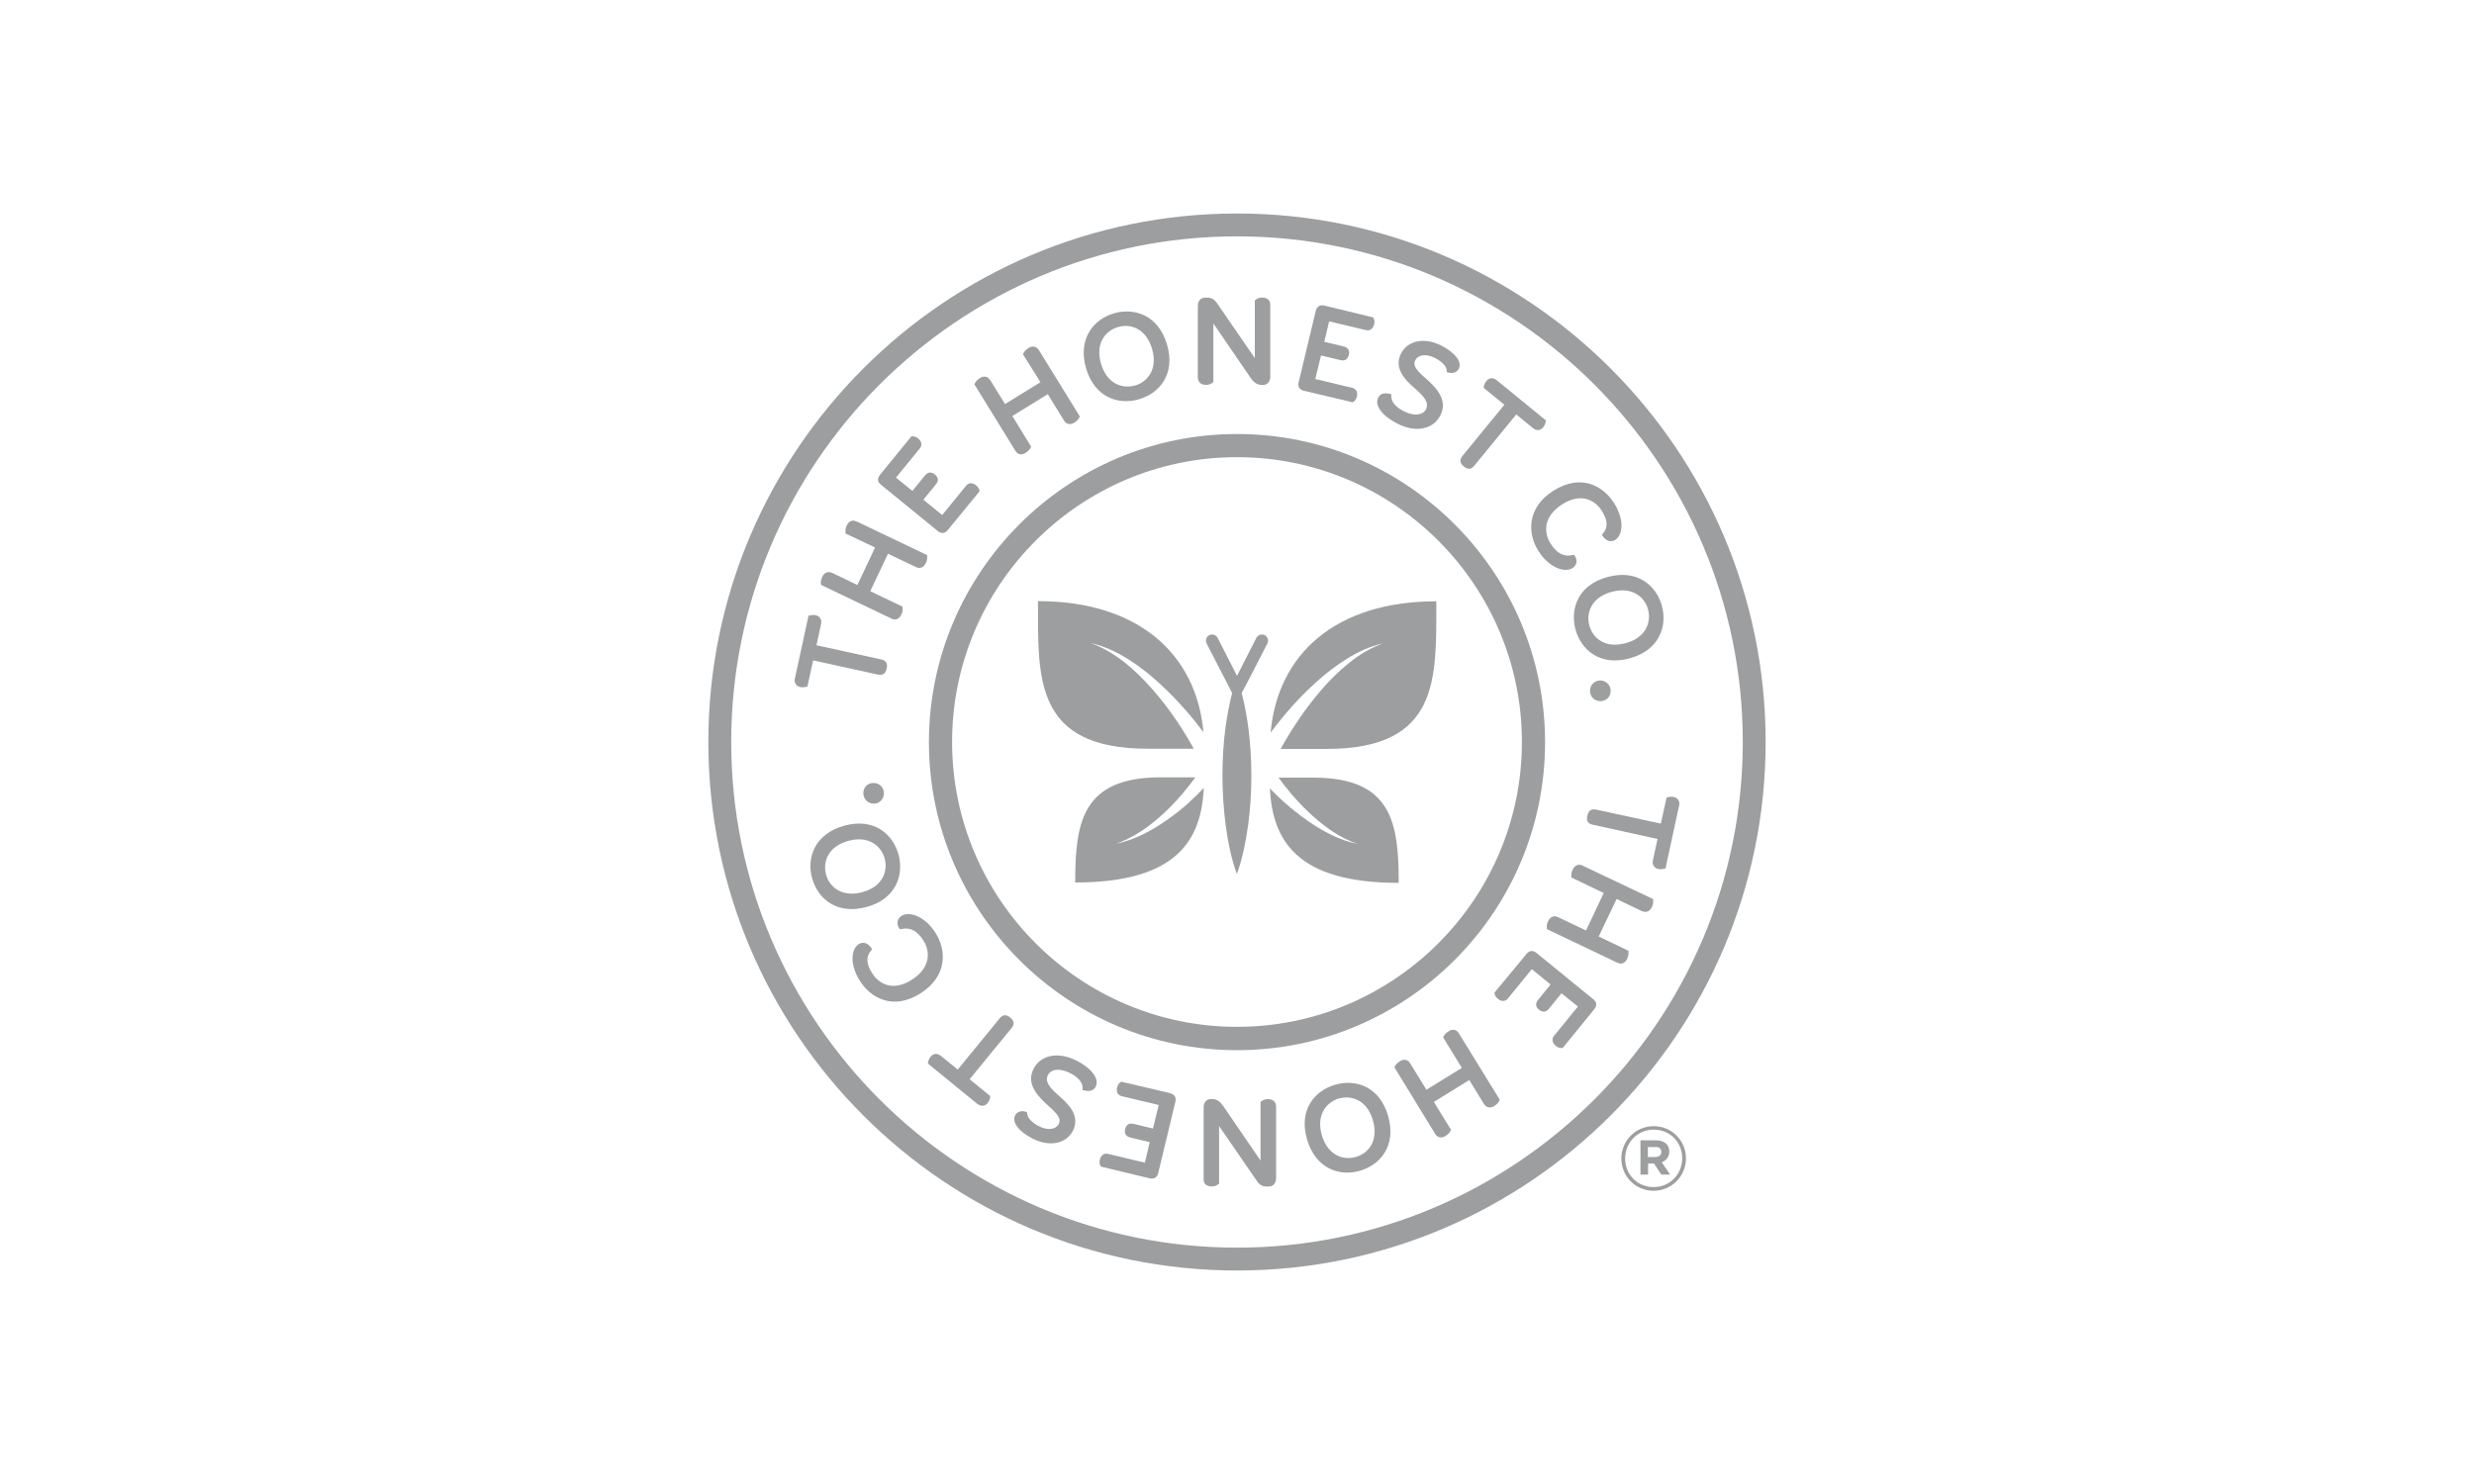<?xml version="1.0" encoding="UTF-8"?>
<svg xmlns="http://www.w3.org/2000/svg" id="Layer_1" viewBox="0 0 250 150">
  <defs>
    <style>.cls-1{fill:#9c9e9f;stroke-width:0px;}</style>
  </defs>
  <path class="cls-1" d="m145.12,60.78c-10.12,0-16.01,5.31-16.72,13.26.53-.7,1.07-1.38,1.64-2.05.89-1.03,1.82-2.01,2.84-2.93,1-.92,2.07-1.75,3.22-2.47s2.4-1.29,3.7-1.56c-1.27.42-2.41,1.12-3.44,1.95-1.04.82-1.97,1.75-2.82,2.74-.86.99-1.66,2.04-2.38,3.12-.63.93-1.22,1.9-1.75,2.86h4.63c11.49,0,11.1-7.14,11.1-14.92"></path>
  <path class="cls-1" d="m116.47,69.7c-.86-.99-1.79-1.92-2.82-2.74-1.04-.81-2.16-1.51-3.44-1.95,1.31.27,2.55.85,3.7,1.56s2.22,1.56,3.22,2.47c1,.92,1.95,1.9,2.84,2.93.58.66,1.11,1.34,1.64,2.04-.71-7.93-6.62-13.25-16.72-13.25,0,7.78-.41,14.92,11.11,14.92h4.63c-.53-.97-1.12-1.93-1.75-2.86-.74-1.08-1.53-2.12-2.4-3.12"></path>
  <path class="cls-1" d="m141.34,89.23c0-6.03-.67-10.63-8.62-10.63h-3.52c.42.59.89,1.18,1.37,1.74.6.7,1.25,1.37,1.93,2,1.37,1.25,2.9,2.36,4.7,2.97-1.86-.38-3.59-1.31-5.15-2.41-.78-.56-1.53-1.15-2.26-1.79-.51-.45-.99-.93-1.47-1.42.27,5.22,2.68,9.55,13.01,9.55"></path>
  <path class="cls-1" d="m120.19,81.08c-.71.64-1.47,1.25-2.25,1.79-1.56,1.1-3.29,2.03-5.15,2.41,1.79-.62,3.33-1.73,4.7-2.97.68-.63,1.33-1.3,1.93-2,.48-.56.95-1.15,1.37-1.74h-3.52c-7.94,0-8.62,4.6-8.62,10.63,10.33,0,12.74-4.33,13-9.56-.48.51-.97.99-1.47,1.44"></path>
  <path class="cls-1" d="m128.07,65.04c.15-.3.04-.68-.27-.84-.3-.15-.68-.03-.84.27l-1.96,3.84-1.96-3.84c-.16-.3-.53-.42-.84-.27-.3.15-.42.53-.27.84,0,0,2.58,5,2.58,5.01-.3,1.12-.49,2.26-.66,3.38-.22,1.66-.32,3.31-.32,4.97s.11,3.31.32,4.97c.23,1.66.53,3.31,1.14,4.97.6-1.66.9-3.31,1.14-4.97.22-1.66.32-3.31.32-4.97s-.1-3.31-.32-4.97c-.16-1.12-.36-2.26-.66-3.38.04-.01,2.6-5.01,2.6-5.01"></path>
  <path class="cls-1" d="m125,23.89c-28.18,0-51.11,22.93-51.11,51.11s22.93,51.11,51.11,51.11,51.11-22.93,51.11-51.11-22.93-51.11-51.11-51.11m0,104.53c-29.46,0-53.42-23.96-53.42-53.42s23.96-53.42,53.42-53.42,53.42,23.97,53.42,53.42-23.97,53.42-53.42,53.42"></path>
  <path class="cls-1" d="m125,46.21c-15.88,0-28.79,12.92-28.79,28.79s12.92,28.79,28.79,28.79,28.79-12.92,28.79-28.79-12.92-28.79-28.79-28.79m0,59.94c-17.18,0-31.13-13.97-31.13-31.13s13.97-31.15,31.13-31.15,31.13,13.97,31.13,31.15-13.97,31.13-31.13,31.13"></path>
  <path class="cls-1" d="m114.71,38.96c-1.29.37-2.85-.15-3.45-2.19-.6-2.04.42-3.34,1.71-3.71,1.29-.38,2.85.15,3.45,2.21.59,2.03-.44,3.31-1.71,3.7m-2.15-7.3c-2.04.6-3.68,2.55-2.81,5.56.88,2.99,3.31,3.73,5.36,3.12,2.04-.59,3.7-2.53,2.82-5.52-.88-3.01-3.33-3.75-5.37-3.16"></path>
  <path class="cls-1" d="m121.06,38.22c0,.41.33.68.79.68.26,0,.47-.05.62-.18l.14-.1v-5.93l3.75,5.48c.22.32.58.74,1.11.74h.16c.44,0,.73-.34.73-.84v-7.31c0-.41-.32-.68-.79-.68-.26,0-.47.05-.63.18l-.14.1v5.84l-3.77-5.48c-.27-.44-.59-.63-1-.63h-.25c-.45,0-.74.33-.74.85v7.29Z"></path>
  <path class="cls-1" d="m136.68,40.67l.11-.07c.15-.1.26-.26.32-.51.14-.55-.16-.82-.47-.89l-3.73-.89.58-2.38,1.96.47c.44.11.74-.08.85-.52.11-.45-.08-.75-.52-.86l-1.96-.47.49-2.07,3.73.89c.29.07.68-.04.82-.59.05-.25.04-.44-.05-.59l-.07-.11-4.31-1.05-.59-.14c-.45-.11-.77.08-.88.53l-1.73,7.22c-.11.45.08.75.55.86l4.9,1.16Z"></path>
  <path class="cls-1" d="m98.97,49.69v-.12c-.03-.18-.14-.34-.33-.51-.44-.36-.82-.21-1.01.03l-2.42,2.97-1.9-1.55,1.27-1.56c.29-.36.25-.7-.11-.99s-.71-.26-1,.1l-1.27,1.56-1.66-1.34,2.42-2.97c.19-.23.26-.63-.18-.99-.19-.16-.38-.23-.56-.21l-.1-.03-2.81,3.44-.38.47c-.3.37-.27.73.1,1.01l5.74,4.68c.36.29.73.25,1.01-.11l3.19-3.89Z"></path>
  <path class="cls-1" d="m80.32,68.55c-.11.51.18.81.52.89.19.04.37.04.56-.01l.19-.04.58-2.64,6.56,1.44c.45.1.75-.11.85-.56l.03-.11c.1-.45-.1-.77-.55-.86l-6.56-1.44.47-2.14c.11-.51-.18-.81-.52-.89-.19-.04-.37-.04-.56.01l-.19.04-1.37,6.31Z"></path>
  <path class="cls-1" d="m103.37,35.8l.1-.18c.12-.22.37-.38.47-.45.4-.25.79-.16,1.01.19l.03.03,4.14,6.71-.1.18c-.12.22-.37.38-.47.45-.4.23-.79.16-1.01-.19l-1.66-2.7-3.58,2.21,1.9,3.1-.1.18c-.12.22-.37.38-.47.45-.4.25-.79.16-1.01-.19l-4.16-6.75.1-.18c.12-.22.37-.38.47-.45.4-.25.79-.16,1.01.19l.03.03,1.49,2.41,3.58-2.21-1.77-2.82Z"></path>
  <path class="cls-1" d="m85.44,53.91v-.19c-.03-.25.08-.52.14-.63.19-.42.58-.58.95-.38h.04s7.12,3.4,7.12,3.4v.19c.03.25-.08.52-.14.63-.21.42-.58.58-.96.4l-2.86-1.36-1.79,3.79,3.27,1.56v.19c.03.25-.08.52-.14.63-.19.42-.58.58-.96.4l-7.14-3.42-.03-.19c-.01-.25.1-.52.15-.63.21-.42.58-.58.96-.4h.03s2.56,1.23,2.56,1.23l1.79-3.79-3-1.42Z"></path>
  <path class="cls-1" d="m160.6,63.22c-.34-1.29.22-2.85,2.27-3.4s3.33.51,3.67,1.79c.34,1.29-.22,2.85-2.27,3.4-2.05.56-3.31-.49-3.67-1.79m7.34-1.97c-.55-2.04-2.47-3.75-5.49-2.93-3.01.81-3.79,3.23-3.25,5.29.55,2.05,2.45,3.75,5.45,2.94,3.04-.82,3.84-3.25,3.29-5.3"></path>
  <path class="cls-1" d="m143.98,38.17c-.96-.85-1.21-1.29-.97-1.75.3-.59,1.11-.68,1.97-.25,1.03.52,1.21,1.07,1.22,1.29v.16s.18.04.18.04c.45.12.84-.03,1.03-.38.36-.7-.37-1.64-1.79-2.36-1.68-.85-3.38-.51-4.05.82-.71,1.41.3,2.56,1.27,3.4,1.12.97,1.59,1.55,1.25,2.25-.26.49-1.05.77-2.23.18-.82-.41-1.29-.97-1.27-1.52v-.21l-.21-.04c-.67-.15-.99.12-1.11.4-.4.77.41,1.85,1.95,2.63,1.84.93,3.62.58,4.34-.86.77-1.55-.4-2.77-1.56-3.79"></path>
  <path class="cls-1" d="m151.24,38.43c-.41-.33-.81-.21-1.03.07-.12.15-.21.32-.25.51l-.04.19,2.1,1.71-4.25,5.19c-.29.36-.25.73.11,1.01l.08.07c.37.3.73.26,1.01-.1l4.25-5.19,1.68,1.38c.4.33.81.21,1.03-.07.12-.15.21-.32.25-.51l.04-.19-4.99-4.08Z"></path>
  <path class="cls-1" d="m159.15,56.22l-.1-.15-.16.04c-.88.19-1.58-.18-2.21-1.18-.67-1.04-.77-2.7,1.16-3.94,1.89-1.21,3.31-.48,4.01.62.62.96.66,1.7.14,2.3l-.12.14.1.15c.32.49.82.64,1.25.37.78-.49.95-2.07-.14-3.75-1.07-1.68-3.31-3-6.12-1.21-2.64,1.68-2.66,4.27-1.49,6.1,1.05,1.66,2.63,2.22,3.44,1.71.42-.27.52-.77.25-1.19"></path>
  <path class="cls-1" d="m162.76,69.85c0-.6-.44-1.05-1.04-1.07-.59,0-1.04.44-1.05,1.04,0,.59.44,1.05,1.04,1.05s1.05-.44,1.05-1.03"></path>
  <path class="cls-1" d="m135.29,111.04c1.29-.37,2.85.15,3.44,2.19.6,2.04-.42,3.34-1.71,3.71-1.29.38-2.85-.16-3.45-2.21-.58-2.03.45-3.31,1.73-3.7m2.15,7.3c2.04-.6,3.7-2.55,2.81-5.56-.88-2.99-3.31-3.73-5.36-3.12-2.04.59-3.7,2.53-2.82,5.52.88,3.01,3.33,3.77,5.37,3.16"></path>
  <path class="cls-1" d="m128.94,111.78c0-.41-.33-.68-.79-.68-.26,0-.47.05-.63.18l-.14.1v5.93l-3.75-5.48c-.22-.32-.56-.74-1.11-.74h-.16c-.44,0-.73.34-.73.84v7.31c0,.41.32.68.79.68.26,0,.47-.05.63-.18l.14-.1v-5.82l3.77,5.48c.27.44.59.63,1,.63h.25c.45,0,.74-.33.74-.85v-7.3Z"></path>
  <path class="cls-1" d="m113.32,109.33l-.11.07c-.15.1-.26.26-.32.51-.14.55.16.82.47.89l3.73.89-.58,2.38-1.96-.47c-.44-.11-.74.08-.85.52-.11.45.08.75.52.86l1.96.47-.49,2.07-3.73-.89c-.3-.07-.68.04-.82.59-.05.25-.04.44.05.59l.07.11,4.31,1.04.59.14c.45.11.77-.08.88-.53l1.73-7.2c.11-.45-.08-.75-.55-.88l-4.9-1.15Z"></path>
  <path class="cls-1" d="m151.03,100.31v.14c.03.18.14.34.33.51.44.36.82.21,1.01-.03l2.42-2.97,1.9,1.55-1.27,1.56c-.29.36-.25.7.1.99.36.29.71.26,1-.1l1.27-1.56,1.66,1.34-2.42,2.97c-.19.23-.26.63.18,1,.19.16.38.23.56.22h.14s2.81-3.45,2.81-3.45l.38-.47c.3-.37.26-.73-.1-1.01l-5.74-4.68c-.36-.29-.73-.26-1.01.11l-3.22,3.89Z"></path>
  <path class="cls-1" d="m169.68,81.45c.11-.51-.19-.81-.52-.89-.19-.04-.37-.04-.56.01l-.19.04-.58,2.64-6.56-1.42c-.45-.1-.75.11-.85.56l-.03.11c-.1.47.1.77.55.86l6.56,1.44-.47,2.14c-.11.51.18.81.52.89.19.04.37.04.56-.01l.19-.04,1.37-6.33Z"></path>
  <path class="cls-1" d="m146.63,114.2l-.1.18c-.12.22-.37.38-.47.45-.4.25-.79.16-1.01-.19l-.03-.04-4.12-6.73.1-.16c.12-.22.37-.38.47-.45.4-.25.79-.16,1.01.19l1.66,2.7,3.58-2.21-1.9-3.1.1-.16c.12-.22.37-.38.47-.45.4-.25.79-.16,1.01.19l4.16,6.75-.1.18c-.12.22-.37.38-.47.45-.4.25-.79.16-1.01-.19l-.03-.03-1.48-2.41-3.58,2.21,1.74,2.82Z"></path>
  <path class="cls-1" d="m164.56,96.09v.21c.03.25-.1.52-.14.63-.21.42-.58.58-.96.38h-.03s-7.12-3.4-7.12-3.4v-.19c-.03-.25.08-.52.14-.63.21-.42.58-.58.96-.4l2.86,1.36,1.79-3.79-3.27-1.56v-.19c-.03-.25.08-.52.14-.63.21-.42.58-.58.96-.4l7.16,3.4v.19c.03.25-.08.52-.14.63-.19.42-.58.58-.96.4h-.03s-2.56-1.23-2.56-1.23l-1.81,3.79,3,1.44Z"></path>
  <path class="cls-1" d="m89.4,86.78c.34,1.29-.22,2.85-2.26,3.4-2.05.55-3.33-.51-3.67-1.79-.34-1.3.22-2.85,2.27-3.4,2.04-.56,3.3.51,3.66,1.79m-7.34,1.97c.55,2.05,2.47,3.75,5.49,2.93,3.01-.81,3.79-3.23,3.25-5.29-.55-2.05-2.45-3.75-5.45-2.94-3.04.82-3.85,3.26-3.29,5.3"></path>
  <path class="cls-1" d="m106.02,111.85c.96.85,1.21,1.29.97,1.75-.3.59-1.11.68-1.97.25-1.03-.52-1.21-1.07-1.22-1.29l-.03-.16-.16-.04c-.45-.12-.85.03-1.03.38-.36.68.37,1.64,1.79,2.36,1.68.85,3.38.51,4.05-.81.71-1.42-.3-2.56-1.27-3.4-1.12-.97-1.59-1.55-1.25-2.25.26-.49,1.05-.77,2.23-.18.82.41,1.29.97,1.27,1.52v.21l.21.04c.67.15.99-.12,1.11-.4.4-.77-.41-1.86-1.95-2.63-1.84-.93-3.62-.58-4.34.86-.75,1.52.41,2.74,1.58,3.78"></path>
  <path class="cls-1" d="m98.76,111.57c.4.33.81.21,1.03-.07.12-.15.21-.32.25-.51l.04-.19-2.1-1.71,4.25-5.19c.29-.36.25-.73-.11-1.01l-.08-.07c-.36-.3-.73-.26-1.01.1l-4.25,5.19-1.7-1.38c-.4-.33-.81-.21-1.03.07-.12.15-.21.32-.25.51l-.04.19,5,4.08Z"></path>
  <path class="cls-1" d="m90.85,93.79l.1.15.16-.04c.88-.19,1.58.18,2.21,1.18.67,1.04.77,2.7-1.16,3.94-1.89,1.22-3.31.47-4.01-.62-.62-.96-.66-1.7-.14-2.3l.12-.14-.1-.16c-.32-.49-.84-.64-1.25-.37-.78.49-.95,2.07.14,3.75,1.07,1.68,3.33,3,6.12,1.21,2.64-1.68,2.66-4.27,1.49-6.1-1.05-1.66-2.63-2.22-3.44-1.71-.42.27-.52.77-.25,1.21"></path>
  <path class="cls-1" d="m87.24,80.16c0,.6.44,1.05,1.03,1.07s1.04-.44,1.05-1.04c0-.59-.44-1.04-1.03-1.05-.6-.01-1.05.42-1.05,1.03"></path>
  <path class="cls-1" d="m167.27,115.94h-.75v1.01h.77c.38,0,.59-.21.59-.51.01-.33-.23-.51-.6-.51m.64,1.55l.85,1.25h-.89l-.74-1.12h-.6v1.12h-.77v-3.47h1.55c.84,0,1.37.42,1.37,1.15-.03.56-.33.9-.77,1.07m-.81-3.3c-1.64,0-2.89,1.31-2.89,2.92s1.23,2.89,2.88,2.89,2.89-1.3,2.89-2.92-1.23-2.89-2.88-2.89m-.01,6.18c-1.84,0-3.26-1.47-3.26-3.26s1.44-3.27,3.27-3.27,3.26,1.47,3.26,3.26-1.45,3.27-3.27,3.27"></path>
</svg>
